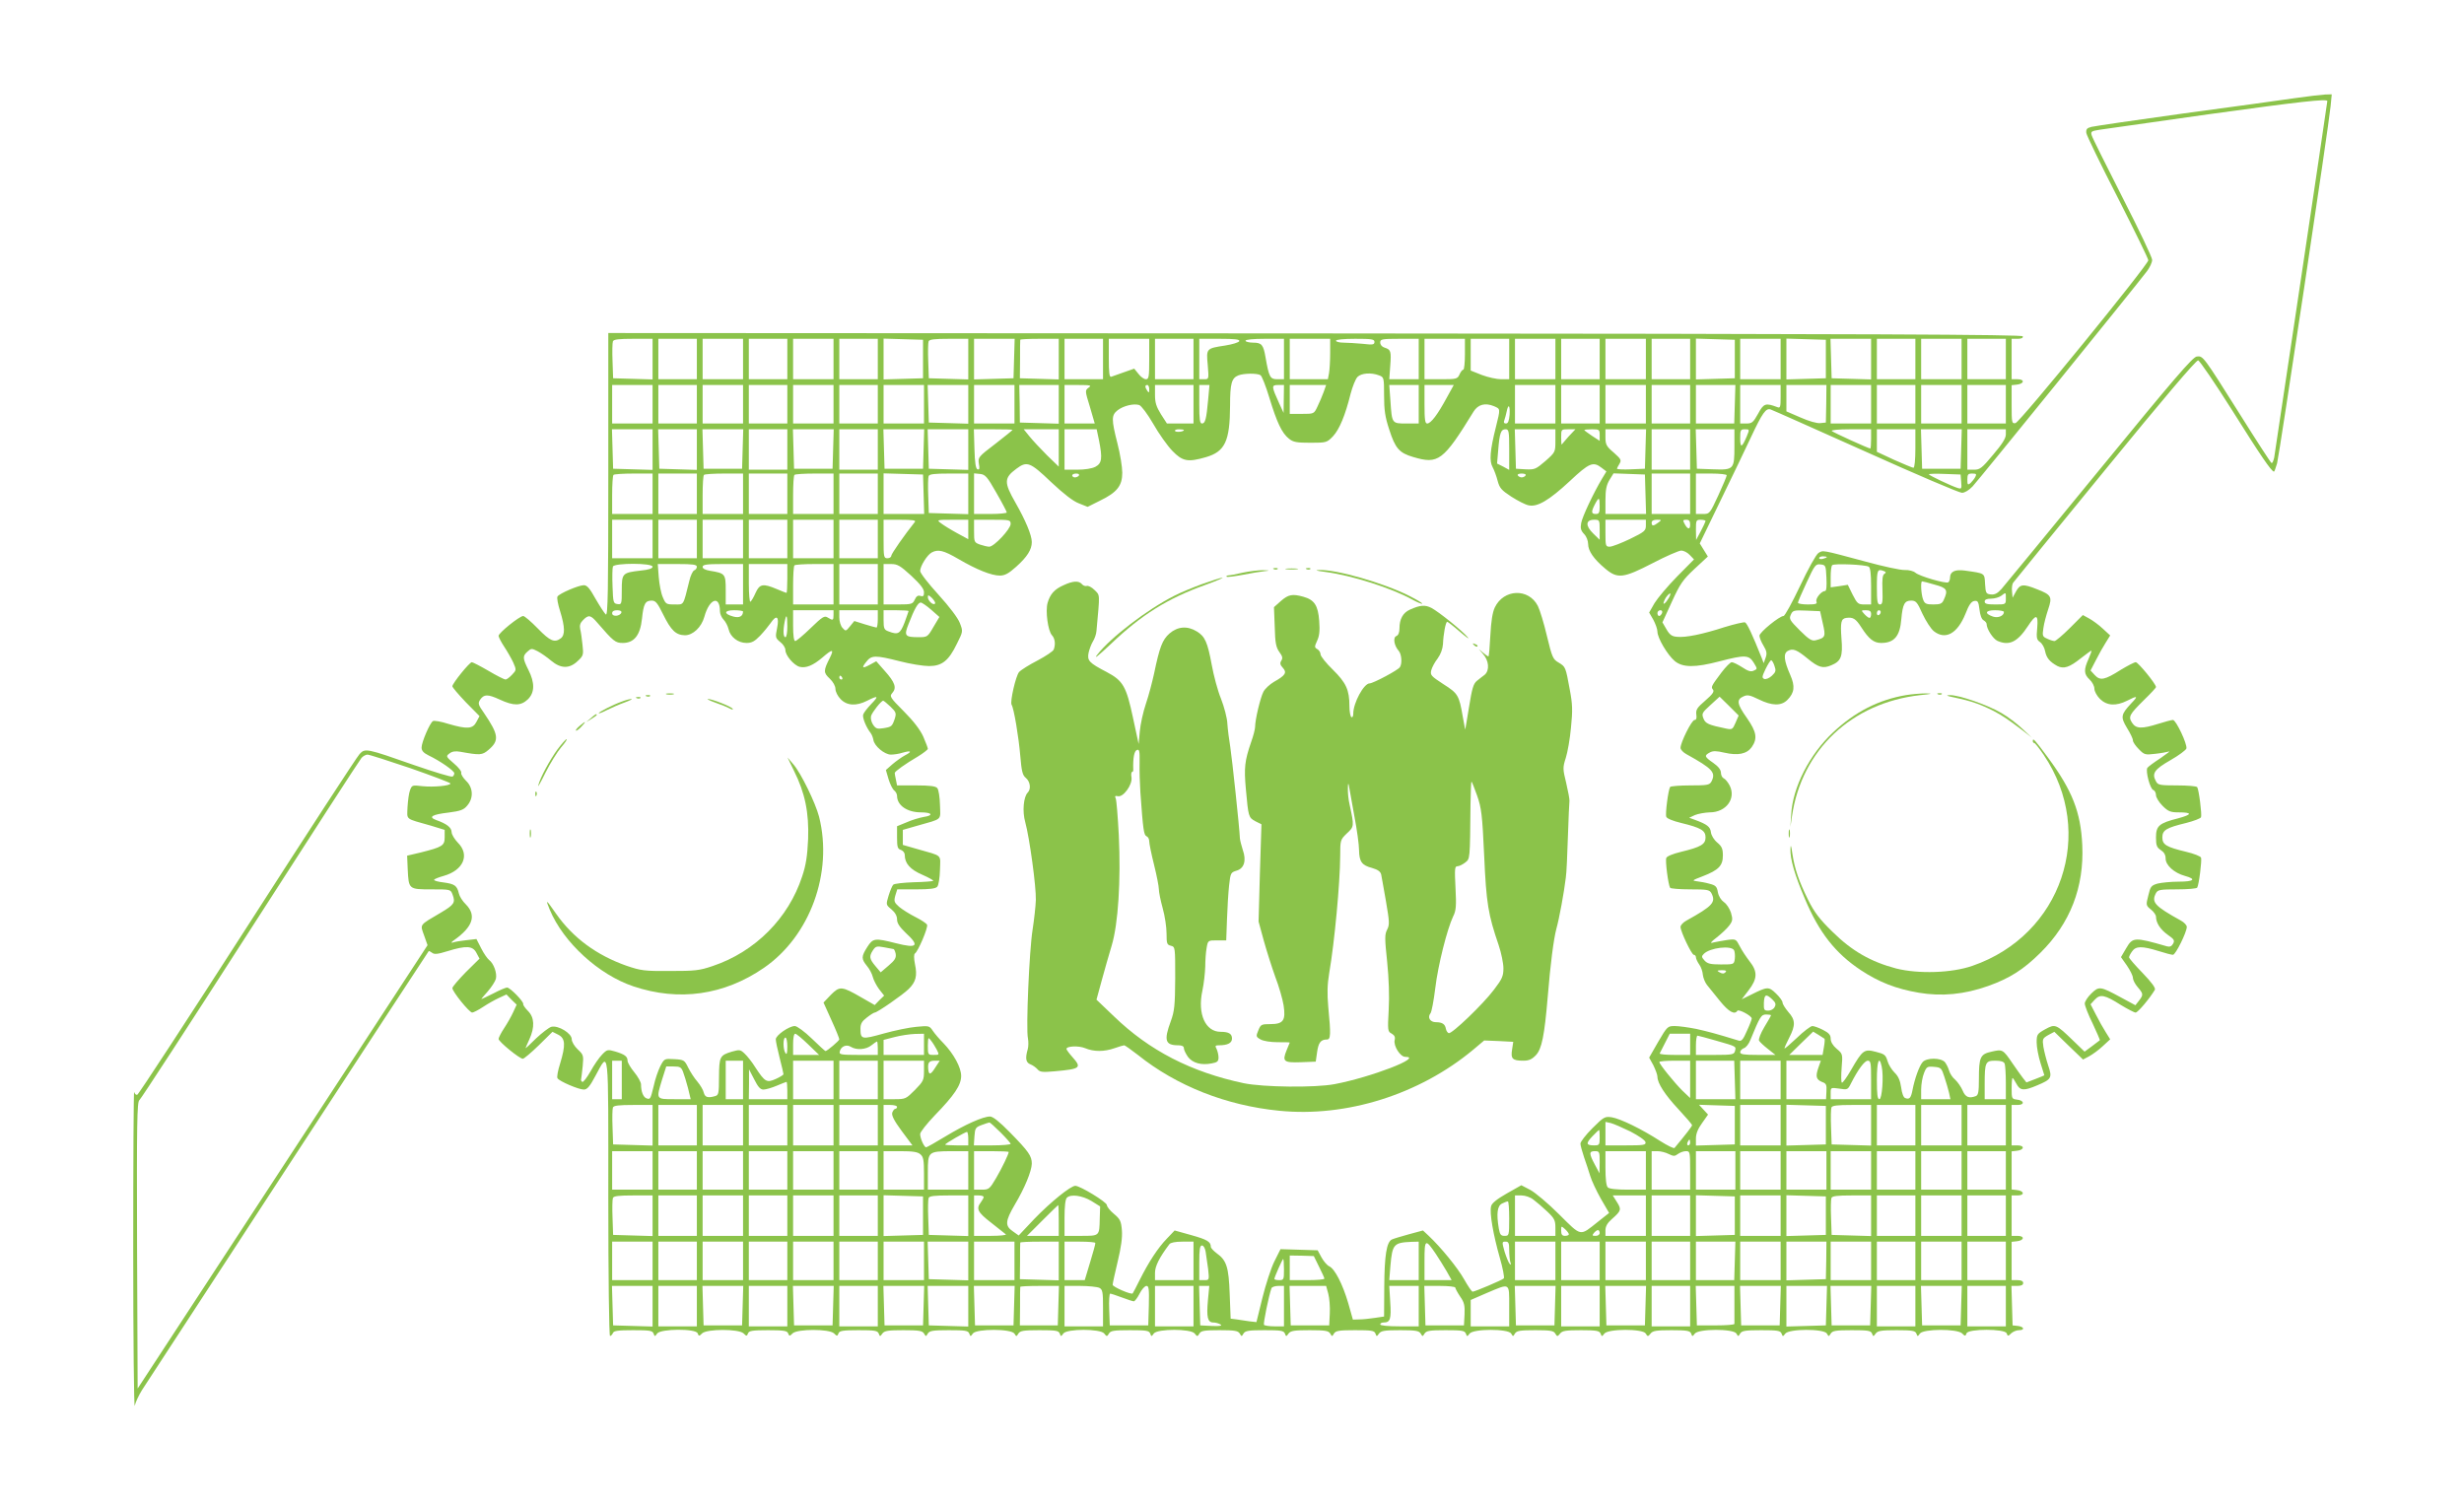 <?xml version="1.0" standalone="no"?>
<!DOCTYPE svg PUBLIC "-//W3C//DTD SVG 20010904//EN"
 "http://www.w3.org/TR/2001/REC-SVG-20010904/DTD/svg10.dtd">
<svg version="1.0" xmlns="http://www.w3.org/2000/svg"
 width="1280pt" height="783pt" viewBox="0 0 1280 783"
 preserveAspectRatio="xMidYMid meet">
<g transform="translate(0,783) scale(0.1,-0.1)"
fill="#8bc34a" stroke="none">
<path d="M11920 7320 c-69 -10 -327 -46 -575 -79 -247 -34 -463 -66 -480 -70
-24 -6 -29 -12 -27 -32 2 -13 75 -164 163 -335 87 -171 159 -318 159 -326 0
-23 -668 -843 -690 -846 -19 -3 -20 2 -20 97 l0 100 27 3 c39 4 42 28 4 28
l-31 0 0 105 0 105 31 0 c20 0 29 4 27 13 -4 9 -750 13 -3676 15 l-3672 2 0
-736 c0 -604 -2 -735 -13 -726 -7 6 -31 43 -53 81 -30 54 -44 71 -61 71 -27 0
-128 -43 -137 -59 -4 -6 2 -40 14 -77 25 -81 26 -123 3 -140 -32 -24 -55 -15
-119 51 -35 36 -69 65 -76 65 -19 0 -128 -88 -128 -103 0 -6 13 -32 29 -56 16
-24 37 -61 47 -82 17 -39 17 -40 -6 -64 -13 -14 -28 -25 -34 -25 -6 0 -46 20
-88 45 -43 25 -82 45 -87 45 -12 0 -101 -110 -101 -125 0 -6 32 -43 70 -83
l71 -72 -16 -30 c-19 -37 -48 -39 -147 -10 -37 12 -73 18 -79 14 -16 -9 -59
-110 -59 -137 0 -17 10 -28 36 -41 59 -28 134 -80 134 -93 0 -6 -4 -14 -9 -17
-5 -4 -94 23 -198 59 -251 88 -256 89 -285 58 -13 -13 -275 -416 -583 -895
-308 -479 -565 -873 -572 -875 -6 -2 -13 4 -16 14 -3 10 -5 -360 -5 -822 0
-462 4 -825 8 -807 4 18 21 54 37 80 25 40 1481 2270 1490 2281 1 2 9 -2 17
-8 12 -10 29 -8 81 8 97 30 131 28 150 -9 l16 -30 -71 -70 c-38 -39 -70 -76
-70 -83 0 -18 88 -127 103 -127 6 0 32 13 56 29 24 16 61 37 83 47 l39 18 26
-27 27 -26 -18 -39 c-10 -22 -31 -59 -47 -83 -16 -24 -29 -50 -29 -56 0 -14
109 -103 126 -103 6 0 44 32 83 70 l71 70 30 -15 c37 -19 39 -53 10 -149 -12
-37 -18 -71 -14 -77 9 -16 110 -59 137 -59 17 0 31 16 59 69 73 133 68 177 68
-628 0 -416 4 -721 9 -721 5 0 11 7 15 15 4 12 26 15 105 15 85 0 100 -2 106
-17 6 -17 7 -17 19 0 19 25 201 26 210 1 6 -16 8 -16 24 0 26 23 188 23 214 0
16 -16 18 -16 24 0 5 13 23 16 104 16 81 0 99 -3 104 -16 6 -16 8 -16 24 0 26
23 188 23 214 0 16 -16 18 -16 24 0 5 13 23 16 104 16 84 0 99 -2 105 -18 6
-16 7 -16 19 1 11 14 29 17 109 17 81 0 98 -3 107 -17 10 -17 10 -17 20 0 9
14 26 17 109 17 85 0 100 -2 106 -17 6 -17 7 -17 19 0 19 25 200 25 216 -1 10
-16 10 -16 20 0 9 15 26 18 109 18 85 0 100 -2 106 -17 6 -17 7 -17 19 0 19
25 192 25 212 0 13 -17 15 -17 25 0 8 14 25 17 108 17 85 0 100 -2 106 -17 6
-17 7 -17 19 0 19 25 192 25 212 0 13 -17 15 -17 25 0 8 14 25 17 104 17 79 0
96 -3 105 -17 10 -17 10 -17 20 0 9 14 26 17 109 17 85 0 100 -2 106 -18 6
-16 7 -16 19 1 11 14 29 17 109 17 81 0 98 -3 107 -17 10 -17 10 -17 20 0 9
14 26 17 109 17 85 0 100 -2 106 -17 6 -17 7 -17 19 0 11 14 29 17 109 17 81
0 98 -3 107 -17 10 -17 10 -17 20 -1 9 15 26 18 109 18 85 0 100 -2 106 -18 6
-16 7 -16 19 0 19 26 200 26 216 1 10 -17 10 -17 20 0 9 14 26 17 105 17 79 0
96 -3 104 -17 10 -17 12 -17 25 -1 11 15 30 18 109 18 81 0 96 -3 102 -18 6
-16 7 -16 19 0 19 26 200 26 215 1 10 -17 12 -17 25 -1 11 15 30 18 109 18 81
0 96 -3 102 -17 6 -17 7 -17 19 -1 19 26 200 26 216 1 10 -17 10 -17 20 0 9
14 26 17 109 17 85 0 100 -2 106 -18 6 -16 7 -16 19 0 19 26 200 26 216 1 10
-17 10 -17 20 -1 9 15 26 18 109 18 85 0 100 -2 106 -18 6 -16 7 -16 19 1 11
14 29 17 109 17 81 0 96 -3 102 -17 6 -17 7 -17 19 0 19 24 190 25 218 1 16
-16 18 -16 24 0 9 24 199 24 208 0 6 -16 8 -16 24 0 10 9 28 16 40 16 32 0 27
18 -5 22 l-28 3 -3 103 -3 102 31 0 c20 0 30 5 30 15 0 10 -10 15 -30 15 l-30
0 0 99 0 100 27 3 c39 4 42 28 4 28 l-31 0 0 105 0 105 31 0 c38 0 35 24 -4
28 l-27 3 0 99 0 99 27 3 c39 4 42 28 4 28 l-31 0 0 105 0 105 31 0 c38 0 35
24 -4 28 -26 3 -27 6 -27 58 0 30 2 54 5 54 2 0 11 -13 20 -30 19 -36 38 -38
108 -8 74 31 79 39 57 103 -10 30 -21 74 -25 97 -6 41 -4 44 25 61 l32 17 74
-72 75 -72 32 17 c18 10 50 33 71 53 l38 35 -23 37 c-13 20 -36 61 -51 91
l-28 54 22 24 c28 30 51 26 136 -28 35 -21 69 -39 76 -39 12 0 73 73 100 118
5 9 -15 37 -63 87 -39 40 -71 77 -71 82 0 5 7 19 16 31 19 28 52 28 136 2 34
-11 69 -20 76 -20 14 0 72 118 72 145 0 9 -14 24 -31 33 -137 76 -154 95 -129
143 10 17 22 19 110 19 54 0 101 4 104 9 9 14 25 142 20 156 -3 7 -38 21 -77
30 -104 25 -124 37 -124 75 0 38 21 50 124 75 39 10 74 23 77 30 5 14 -11 142
-20 156 -3 5 -50 9 -104 9 -90 0 -100 2 -110 21 -23 41 -9 62 75 110 44 25 81
53 83 61 5 23 -54 148 -70 148 -7 0 -42 -9 -76 -20 -86 -27 -116 -26 -136 5
-21 32 -15 43 63 120 34 33 61 62 61 66 0 16 -93 129 -105 129 -8 0 -42 -18
-77 -39 -85 -54 -108 -58 -136 -28 l-22 24 28 54 c15 30 38 71 51 91 l23 37
-38 35 c-21 20 -53 43 -71 53 l-33 18 -68 -68 c-37 -37 -73 -67 -79 -67 -7 0
-24 5 -38 12 -25 11 -26 15 -20 55 3 24 15 68 25 98 22 65 17 75 -58 104 -72
29 -88 27 -109 -11 l-18 -33 -3 33 c-2 18 1 39 6 45 5 7 219 270 477 585 303
371 474 572 484 570 8 -2 88 -119 177 -260 145 -231 204 -318 217 -318 2 0 9
19 16 43 12 47 269 1756 278 1855 l6 62 -34 -1 c-19 -1 -90 -9 -159 -19z m170
-15 c0 -9 -270 -1816 -276 -1852 -4 -18 -10 -31 -14 -28 -5 3 -77 114 -161
248 -194 308 -194 309 -227 305 -21 -2 -119 -116 -507 -590 -264 -322 -493
-601 -508 -618 -21 -23 -35 -30 -55 -28 -25 3 -27 7 -30 55 -3 57 1 54 -105
69 -51 7 -77 -5 -77 -37 0 -10 -4 -20 -9 -24 -14 -8 -151 32 -171 50 -9 8 -33
15 -56 14 -21 -1 -113 19 -204 44 -228 61 -219 60 -244 44 -12 -8 -53 -82 -95
-171 -41 -86 -79 -156 -86 -156 -21 0 -124 -84 -125 -102 0 -9 9 -33 21 -52
17 -28 19 -41 11 -63 l-10 -28 -11 29 c-48 120 -75 178 -86 183 -7 2 -55 -9
-107 -25 -114 -37 -202 -55 -247 -50 -26 2 -38 11 -54 39 l-21 36 49 107 c43
94 57 114 118 171 l69 64 -21 34 -21 34 106 219 c59 121 131 271 160 333 60
128 78 152 102 144 10 -3 231 -102 493 -219 262 -118 487 -214 501 -214 14 0
36 13 55 33 28 29 843 1035 906 1118 15 20 27 46 27 59 0 13 -69 158 -154 324
-84 166 -157 311 -160 323 -6 20 -2 22 41 29 26 4 280 40 563 80 477 66 620
82 620 69z m-8700 -1340 l0 -106 -102 3 -103 3 -3 89 c-2 49 -1 95 2 103 4 10
31 13 106 13 l100 0 0 -105z m230 0 l0 -105 -100 0 -100 0 0 105 0 105 100 0
100 0 0 -105z m240 0 l0 -105 -105 0 -105 0 0 105 0 105 105 0 105 0 0 -105z
m230 0 l0 -105 -100 0 -100 0 0 105 0 105 100 0 100 0 0 -105z m240 0 l0 -105
-105 0 -105 0 0 105 0 105 105 0 105 0 0 -105z m230 0 l0 -105 -100 0 -100 0
0 105 0 105 100 0 100 0 0 -105z m235 0 l0 -100 -102 -3 -103 -3 0 106 0 106
103 -3 102 -3 0 -100z m235 0 l0 -106 -102 3 -103 3 -3 89 c-2 49 -1 95 2 103
4 10 31 13 106 13 l100 0 0 -105z m238 3 l-3 -103 -102 -3 -103 -3 0 106 0
105 105 0 106 0 -3 -102z m232 -3 l0 -106 -101 3 -101 3 1 98 c0 53 0 99 1
102 0 3 45 5 100 5 l100 0 0 -105z m230 0 l0 -105 -100 0 -100 0 0 105 0 105
100 0 100 0 0 -105z m240 0 c0 -92 -2 -105 -17 -105 -10 0 -27 12 -39 28 l-22
27 -54 -19 c-29 -10 -59 -21 -65 -23 -10 -4 -13 19 -13 96 l0 101 105 0 105 0
0 -105z m230 0 l0 -105 -100 0 -100 0 0 105 0 105 100 0 100 0 0 -105z m238
93 c-3 -7 -36 -17 -74 -23 -98 -15 -98 -15 -90 -101 6 -74 6 -74 -19 -74 l-25
0 0 105 0 105 106 0 c79 0 105 -3 102 -12z m232 -93 l0 -105 -35 0 c-37 0 -43
11 -61 115 -11 64 -20 75 -64 75 -22 0 -40 5 -40 10 0 6 40 10 100 10 l100 0
0 -105z m240 31 c0 -40 -3 -88 -6 -105 l-6 -31 -99 0 -99 0 0 105 0 105 105 0
105 0 0 -74z m230 58 c0 -15 -9 -16 -61 -10 -34 3 -79 6 -100 6 -22 0 -39 5
-39 10 0 6 40 10 100 10 86 0 100 -2 100 -16z m230 -89 l0 -105 -76 0 -77 0 5
69 c6 77 3 85 -29 95 -14 4 -23 15 -23 27 0 17 8 19 100 19 l100 0 0 -105z
m240 25 c0 -44 -4 -80 -8 -80 -5 0 -14 -11 -20 -25 -11 -24 -16 -25 -97 -25
l-85 0 0 105 0 105 105 0 105 0 0 -80z m230 -25 l0 -105 -42 0 c-23 0 -68 10
-100 22 l-58 23 0 82 0 83 100 0 100 0 0 -105z m240 0 l0 -105 -105 0 -105 0
0 105 0 105 105 0 105 0 0 -105z m230 0 l0 -105 -100 0 -100 0 0 105 0 105
100 0 100 0 0 -105z m240 0 l0 -105 -105 0 -105 0 0 105 0 105 105 0 105 0 0
-105z m230 0 l0 -105 -100 0 -100 0 0 105 0 105 100 0 100 0 0 -105z m232 0
l0 -100 -101 -3 -101 -3 0 106 0 106 101 -3 101 -3 0 -100z m238 0 l0 -105
-105 0 -105 0 0 105 0 105 105 0 105 0 0 -105z m235 0 l0 -100 -102 -3 -103
-3 0 106 0 106 103 -3 102 -3 0 -100z m235 0 l0 -106 -102 3 -103 3 -3 103 -3
102 106 0 105 0 0 -105z m230 0 l0 -105 -100 0 -100 0 0 105 0 105 100 0 100
0 0 -105z m240 0 l0 -105 -105 0 -105 0 0 105 0 105 105 0 105 0 0 -105z m230
0 l0 -105 -100 0 -100 0 0 105 0 105 100 0 100 0 0 -105z m-3872 -84 c7 -4 28
-57 46 -117 39 -128 65 -184 102 -213 22 -18 41 -21 112 -21 83 0 85 1 117 34
33 36 63 107 91 220 10 38 26 78 36 88 20 20 71 24 112 8 25 -9 26 -12 26
-104 0 -75 5 -112 27 -178 31 -97 52 -121 124 -142 131 -39 156 -21 314 236
23 37 60 47 106 28 34 -15 34 -11 10 -108 -31 -123 -35 -177 -17 -209 8 -15
20 -47 26 -71 10 -37 19 -48 71 -82 33 -21 73 -42 90 -45 45 -10 105 25 213
125 102 96 122 104 166 70 l25 -19 -23 -38 c-43 -72 -102 -196 -108 -230 -5
-27 -2 -39 15 -57 12 -12 21 -35 21 -52 0 -36 30 -79 89 -128 64 -54 94 -50
247 29 69 36 136 65 148 65 12 0 32 -10 44 -23 l22 -23 -88 -89 c-49 -50 -101
-112 -117 -138 l-28 -49 22 -38 c11 -21 21 -48 21 -61 0 -33 52 -121 90 -153
41 -34 105 -35 234 -1 131 34 151 33 176 -7 20 -33 20 -33 0 -42 -15 -7 -30
-2 -60 18 -22 14 -46 26 -54 26 -7 0 -31 -24 -53 -53 -54 -72 -56 -76 -44 -90
7 -10 -3 -24 -40 -56 -43 -37 -50 -48 -47 -72 3 -20 0 -29 -9 -29 -15 0 -73
-117 -73 -145 0 -9 14 -24 31 -33 137 -76 154 -95 129 -143 -10 -17 -22 -19
-110 -19 -54 0 -101 -4 -104 -8 -10 -16 -26 -140 -20 -155 3 -9 35 -22 77 -32
103 -25 127 -39 127 -75 0 -36 -24 -50 -127 -75 -42 -10 -74 -23 -77 -32 -6
-15 10 -139 20 -155 3 -4 50 -8 104 -8 88 0 100 -2 110 -19 25 -48 8 -67 -129
-143 -17 -9 -31 -24 -31 -33 0 -24 58 -145 69 -145 6 0 11 -6 11 -13 0 -7 8
-24 17 -37 10 -13 18 -38 19 -54 2 -16 11 -39 21 -52 10 -12 40 -49 67 -83 46
-57 77 -74 91 -52 6 11 75 -26 75 -40 0 -5 -11 -34 -25 -64 -19 -44 -28 -55
-42 -51 -120 37 -159 47 -221 61 -40 8 -91 15 -112 15 -37 0 -39 -2 -86 -82
l-47 -82 22 -40 c11 -23 21 -49 21 -59 0 -34 39 -94 109 -169 39 -42 71 -79
71 -83 0 -6 -35 -51 -91 -118 -3 -5 -37 12 -75 36 -96 62 -205 115 -251 123
-36 5 -41 3 -101 -57 -34 -34 -62 -70 -62 -80 0 -9 9 -41 19 -71 10 -29 25
-73 32 -97 7 -24 32 -77 55 -118 l43 -74 -57 -45 c-97 -77 -84 -80 -203 38
-57 57 -125 114 -150 127 l-46 24 -76 -43 c-51 -29 -78 -51 -81 -66 -9 -33 11
-148 45 -267 16 -55 25 -104 21 -108 -9 -9 -151 -69 -162 -69 -5 0 -24 29 -44
64 -33 59 -120 166 -186 228 l-28 26 -74 -20 c-40 -11 -80 -23 -88 -27 -27
-14 -38 -83 -39 -243 l-1 -157 -47 -7 c-27 -4 -63 -8 -81 -8 l-34 -1 -24 85
c-29 99 -70 179 -99 192 -11 5 -29 26 -40 46 l-20 37 -97 3 -96 3 -32 -64
c-17 -34 -45 -120 -62 -189 l-31 -126 -36 4 c-20 3 -50 7 -67 10 l-31 4 -5
128 c-5 140 -16 175 -68 212 -16 12 -30 27 -30 33 0 27 -20 38 -102 61 l-86
24 -40 -42 c-46 -47 -95 -122 -142 -216 -18 -36 -34 -67 -36 -69 -7 -8 -104
34 -104 45 0 7 12 61 26 120 18 75 25 125 22 163 -4 48 -9 58 -41 85 -21 17
-37 38 -37 46 -1 16 -139 100 -164 100 -24 0 -128 -84 -213 -172 l-81 -86 -31
22 c-41 28 -39 53 10 137 52 87 88 175 89 214 0 40 -16 63 -114 163 -54 55
-88 82 -103 82 -37 0 -130 -42 -231 -103 -51 -31 -97 -57 -101 -57 -10 0 -31
46 -31 69 0 10 34 53 76 97 102 105 137 157 137 205 0 44 -39 115 -92 170 -20
20 -45 49 -55 64 -18 27 -21 27 -85 21 -37 -3 -114 -19 -171 -35 -114 -32
-120 -31 -120 26 0 25 8 38 33 57 19 15 37 26 41 26 13 0 147 93 176 122 38
37 46 69 33 130 -6 31 -6 51 0 55 16 10 69 134 63 149 -3 7 -30 25 -60 40 -30
15 -68 39 -85 53 -26 23 -28 29 -20 59 l10 32 98 0 c72 0 102 4 110 14 7 8 13
47 14 87 2 83 17 70 -120 109 l-73 21 0 39 0 39 73 21 c137 39 122 26 120 109
-1 40 -7 79 -14 87 -8 10 -38 14 -110 14 l-99 0 -6 30 c-4 16 -6 32 -6 35 1 8
55 47 120 85 28 17 52 36 52 40 0 5 -11 34 -24 64 -16 35 -50 80 -101 131 -73
73 -75 78 -59 96 23 26 13 55 -40 114 l-44 50 -33 -18 c-40 -22 -45 -17 -18
16 26 34 47 34 173 2 54 -14 122 -25 152 -25 67 0 102 27 145 116 32 64 32 64
15 108 -10 26 -53 83 -111 147 -52 57 -95 112 -95 123 0 25 37 84 60 96 33 18
62 11 139 -34 94 -55 171 -86 215 -86 26 0 46 11 85 46 57 51 81 89 81 128 0
36 -33 114 -85 205 -60 105 -60 128 5 176 55 41 71 35 180 -69 66 -62 115
-100 145 -111 l45 -18 64 32 c89 43 116 78 116 145 0 30 -11 98 -25 152 -32
126 -32 147 1 173 30 23 83 36 112 27 11 -4 43 -46 73 -98 29 -51 73 -113 99
-140 53 -55 81 -60 174 -33 100 29 125 83 126 268 0 115 8 143 43 157 28 11
98 12 115 1z m-3158 -151 l0 -100 -105 0 -105 0 0 100 0 100 105 0 105 0 0
-100z m230 0 l0 -100 -100 0 -100 0 0 100 0 100 100 0 100 0 0 -100z m240 0
l0 -100 -105 0 -105 0 0 100 0 100 105 0 105 0 0 -100z m230 0 l0 -100 -100 0
-100 0 0 100 0 100 100 0 100 0 0 -100z m240 0 l0 -100 -105 0 -105 0 0 100 0
100 105 0 105 0 0 -100z m230 0 l0 -100 -100 0 -100 0 0 100 0 100 100 0 100
0 0 -100z m240 0 l0 -100 -105 0 -105 0 0 100 0 100 105 0 105 0 0 -100z m230
0 l0 -101 -102 3 -103 3 -3 98 -3 97 106 0 105 0 0 -100z m240 0 l0 -100 -105
0 -105 0 0 100 0 100 105 0 105 0 0 -100z m230 0 l0 -101 -101 3 -101 3 -1 98
-2 97 103 0 102 0 0 -100z m155 86 c-19 -14 -19 -16 7 -100 l25 -86 -78 0 -79
0 0 100 0 100 72 0 c64 0 70 -2 53 -14z m315 -8 c0 -19 -2 -20 -10 -8 -13 19
-13 30 0 30 6 0 10 -10 10 -22z m230 -78 l0 -100 -69 0 -69 0 -31 48 c-24 39
-31 60 -31 100 l0 52 100 0 100 0 0 -100z m76 23 c-9 -100 -15 -123 -32 -123
-11 0 -14 21 -14 100 l0 100 26 0 27 0 -7 -77z m393 5 l-1 -73 -23 50 c-40 88
-41 95 -6 95 l31 0 -1 -72z m207 35 c-8 -21 -22 -55 -32 -75 -18 -38 -18 -38
-81 -38 l-63 0 0 75 0 75 95 0 94 0 -13 -37z m494 -63 l0 -100 -64 0 c-76 0
-75 -1 -83 118 l-6 82 77 0 76 0 0 -100z m145 33 c-47 -87 -82 -133 -101 -133
-11 0 -14 19 -14 100 l0 100 76 0 76 0 -37 -67z m565 -33 l0 -100 -105 0 -105
0 0 100 0 100 105 0 105 0 0 -100z m230 0 l0 -100 -100 0 -100 0 0 100 0 100
100 0 100 0 0 -100z m240 0 l0 -100 -105 0 -105 0 0 100 0 100 105 0 105 0 0
-100z m230 0 l0 -100 -100 0 -100 0 0 100 0 100 100 0 100 0 0 -100z m232 0
l-3 -100 -100 0 -99 0 0 100 0 100 103 0 102 0 -3 -100z m238 39 c0 -54 -2
-60 -17 -54 -61 23 -71 20 -100 -34 -25 -45 -32 -51 -60 -51 l-33 0 0 100 0
100 105 0 105 0 0 -61z m237 -36 l-2 -98 -29 -3 c-17 -2 -59 10 -102 29 l-74
32 0 68 0 69 104 0 104 0 -1 -97z m233 -3 l0 -100 -105 0 -105 0 0 100 0 100
105 0 105 0 0 -100z m230 0 l0 -100 -100 0 -100 0 0 100 0 100 100 0 100 0 0
-100z m240 0 l0 -100 -105 0 -105 0 0 100 0 100 105 0 105 0 0 -100z m230 0
l0 -100 -100 0 -100 0 0 100 0 100 100 0 100 0 0 -100z m-2578 -55 c-3 -32 -8
-45 -19 -45 -10 0 -13 6 -8 18 3 9 9 29 12 45 9 43 18 31 15 -18z m-4452 -180
l0 -106 -102 3 -103 3 -3 103 -3 102 106 0 105 0 0 -105z m230 0 l0 -106 -97
3 -98 3 -3 103 -3 102 101 0 100 0 0 -105z m238 3 l-3 -103 -100 0 -100 0 -3
103 -3 102 106 0 106 0 -3 -102z m232 -3 l0 -105 -100 0 -100 0 0 105 0 105
100 0 100 0 0 -105z m238 3 l-3 -103 -100 0 -100 0 -3 103 -3 102 106 0 106 0
-3 -102z m232 -3 l0 -105 -100 0 -100 0 0 105 0 105 100 0 100 0 0 -105z m238
3 l-3 -103 -100 0 -100 0 -3 103 -3 102 106 0 106 0 -3 -102z m232 -3 l0 -106
-102 3 -103 3 -3 103 -3 102 106 0 105 0 0 -105z m230 102 c0 -2 -41 -35 -90
-73 -88 -67 -90 -70 -85 -103 5 -25 3 -32 -7 -29 -9 3 -14 33 -16 106 l-3 102
101 0 c55 0 100 -1 100 -3z m240 -94 l0 -97 -61 59 c-33 33 -74 77 -91 98
l-30 37 91 0 91 0 0 -97z m209 40 c19 -95 15 -120 -19 -138 -17 -9 -55 -15
-95 -15 l-65 0 0 105 0 105 84 0 83 0 12 -57z m441 53 c0 -9 -40 -13 -46 -5
-3 5 6 9 20 9 14 0 26 -2 26 -4z m1690 -101 l0 -106 -31 17 -32 16 6 71 c7 88
14 107 38 107 17 0 19 -9 19 -105z m240 46 c0 -59 0 -60 -52 -106 -50 -43 -56
-45 -103 -43 l-50 3 -3 103 -3 102 106 0 105 0 0 -59z m69 22 c-18 -21 -35
-40 -36 -42 -2 -2 -3 14 -3 37 0 42 0 42 37 42 l37 0 -35 -37z m161 7 l0 -30
-40 26 c-22 15 -40 28 -40 30 0 2 18 4 40 4 38 0 40 -2 40 -30z m238 -72 l-3
-103 -72 -3 c-40 -2 -73 0 -73 3 0 3 6 15 13 26 11 19 8 24 -30 58 -38 32 -43
42 -43 79 l0 42 105 0 106 0 -3 -102z m232 -3 l0 -105 -100 0 -100 0 0 105 0
105 100 0 100 0 0 -105z m230 17 c0 -120 -3 -124 -110 -120 l-85 3 -3 103 -3
102 101 0 100 0 0 -88z m64 51 c-25 -59 -34 -62 -34 -10 0 43 2 47 24 47 25 0
25 0 10 -37z m646 -13 c0 -27 -2 -50 -4 -50 -9 0 -192 83 -200 91 -6 5 35 9
97 9 l107 0 0 -50z m230 -50 c0 -57 -4 -100 -10 -100 -5 0 -50 19 -100 41
l-90 42 0 58 0 59 100 0 100 0 0 -100z m238 -2 l-3 -103 -100 0 -100 0 -3 103
-3 102 106 0 106 0 -3 -102z m232 75 c0 -20 -20 -51 -66 -105 -58 -70 -69 -78
-99 -78 l-35 0 0 105 0 105 100 0 100 0 0 -27z m-7030 -308 l0 -105 -105 0
-105 0 0 98 c0 54 3 102 7 105 3 4 51 7 105 7 l98 0 0 -105z m230 0 l0 -105
-100 0 -100 0 0 105 0 105 100 0 100 0 0 -105z m240 0 l0 -105 -105 0 -105 0
0 98 c0 54 3 102 7 105 3 4 51 7 105 7 l98 0 0 -105z m230 0 l0 -105 -100 0
-100 0 0 105 0 105 100 0 100 0 0 -105z m240 0 l0 -105 -105 0 -105 0 0 98 c0
54 3 102 7 105 3 4 51 7 105 7 l98 0 0 -105z m230 0 l0 -105 -100 0 -100 0 0
105 0 105 100 0 100 0 0 -105z m238 -2 l3 -103 -106 0 -105 0 0 105 0 106 103
-3 102 -3 3 -102z m232 2 l0 -106 -102 3 -103 3 -3 89 c-2 49 -1 95 2 103 4
10 31 13 106 13 l100 0 0 -105z m146 5 c30 -52 54 -98 54 -102 0 -4 -38 -8
-85 -8 l-85 0 0 106 0 105 31 -3 c27 -3 37 -13 85 -98z m429 90 c-3 -5 -13
-10 -21 -10 -8 0 -14 5 -14 10 0 6 9 10 21 10 11 0 17 -4 14 -10z m2320 0 c-3
-5 -12 -10 -20 -10 -8 0 -17 5 -20 10 -4 6 5 10 20 10 15 0 24 -4 20 -10z
m623 -97 l3 -103 -106 0 -105 0 0 71 c0 55 5 79 21 106 l21 34 82 -3 81 -3 3
-102z m232 2 l0 -105 -100 0 -100 0 0 105 0 105 100 0 100 0 0 -105z m190 96
c0 -5 -20 -53 -44 -105 -44 -95 -45 -96 -80 -96 l-36 0 0 105 0 105 80 0 c44
0 80 -4 80 -9z m1218 -34 c3 -36 2 -38 -18 -32 -33 10 -150 66 -150 71 0 3 37
4 83 2 l82 -3 3 -38z m73 25 c-5 -10 -17 -24 -25 -32 -14 -11 -16 -8 -16 19 0
27 4 31 25 31 22 0 24 -3 16 -18z m-1951 -152 c0 -33 -3 -40 -20 -40 -24 0
-25 11 -5 50 21 40 25 38 25 -10z m-4920 -170 l0 -100 -105 0 -105 0 0 100 0
100 105 0 105 0 0 -100z m230 0 l0 -100 -100 0 -100 0 0 100 0 100 100 0 100
0 0 -100z m240 0 l0 -100 -105 0 -105 0 0 100 0 100 105 0 105 0 0 -100z m230
0 l0 -100 -100 0 -100 0 0 100 0 100 100 0 100 0 0 -100z m240 0 l0 -100 -105
0 -105 0 0 100 0 100 105 0 105 0 0 -100z m230 0 l0 -100 -100 0 -100 0 0 100
0 100 100 0 100 0 0 -100z m192 88 c-52 -65 -122 -165 -122 -175 0 -7 -9 -13
-20 -13 -19 0 -20 7 -20 100 l0 100 86 0 c68 0 84 -3 76 -12z m278 -39 l0 -50
-59 32 c-33 18 -70 41 -83 51 -23 17 -22 18 60 18 l82 0 0 -51z m220 29 c0
-26 -86 -118 -111 -118 -9 0 -30 5 -48 11 -30 11 -31 13 -31 70 l0 59 95 0
c91 0 95 -1 95 -22z m3060 -30 l0 -52 -34 33 c-41 40 -39 71 5 71 28 0 29 -1
29 -52z m240 22 c0 -27 -7 -33 -83 -70 -46 -22 -93 -40 -105 -40 -21 0 -22 5
-22 70 l0 70 105 0 105 0 0 -30z m64 15 c-25 -19 -34 -19 -34 0 0 10 10 15 27
15 26 0 26 -1 7 -15z m166 -11 c0 -27 -14 -25 -30 7 -9 16 -7 19 10 19 15 0
20 -7 20 -26z m80 19 c-1 -5 -12 -28 -25 -53 l-24 -45 -1 53 c0 49 1 52 25 52
14 0 25 -3 25 -7z m630 -187 c0 -2 -9 -6 -20 -9 -11 -3 -20 -1 -20 4 0 5 9 9
20 9 11 0 20 -2 20 -4z m-6100 -50 c0 -9 -20 -16 -62 -20 -95 -11 -98 -14 -98
-102 0 -72 -1 -75 -22 -72 -22 3 -23 8 -26 92 -2 49 -1 95 2 103 8 19 206 19
206 -1z m230 0 c0 -8 -6 -16 -14 -19 -7 -3 -19 -27 -25 -54 -33 -133 -27 -123
-77 -123 -43 0 -46 2 -61 38 -9 20 -18 67 -21 105 l-5 67 102 0 c80 0 101 -3
101 -14z m240 -91 l0 -105 -45 0 -45 0 0 75 c0 84 -3 87 -82 100 -24 4 -38 11
-38 20 0 12 20 15 105 15 l105 0 0 -105z m230 30 c0 -41 -2 -75 -4 -75 -2 0
-25 9 -51 20 -71 30 -89 27 -110 -20 -10 -23 -22 -43 -27 -46 -4 -3 -8 40 -8
95 l0 101 100 0 100 0 0 -75z m240 -30 l0 -105 -105 0 -105 0 0 98 c0 54 3
102 7 105 3 4 51 7 105 7 l98 0 0 -105z m230 0 l0 -105 -100 0 -100 0 0 105 0
105 100 0 100 0 0 -105z m174 44 c47 -44 66 -68 66 -86 0 -19 -4 -23 -18 -19
-13 5 -22 -1 -30 -19 -11 -23 -16 -25 -87 -25 l-75 0 0 105 0 105 39 0 c33 0
47 -8 105 -61z m4754 -11 c2 -44 0 -68 -7 -68 -19 0 -51 -39 -45 -55 5 -12 -3
-15 -45 -15 -28 0 -51 4 -51 9 0 5 20 52 45 105 42 91 47 97 72 94 27 -3 28
-5 31 -70z m220 58 c8 -5 12 -38 12 -102 l0 -94 -35 0 c-32 0 -37 4 -61 51
l-25 51 -45 -7 -44 -6 0 54 c0 29 3 57 8 61 9 10 173 3 190 -8z m77 -22 c13
-5 14 -9 4 -15 -10 -6 -12 -30 -10 -83 2 -64 0 -76 -13 -76 -13 0 -16 15 -16
90 0 89 3 96 35 84z m265 -71 c64 -17 71 -28 48 -78 -9 -21 -18 -25 -55 -25
-37 0 -45 4 -53 26 -10 26 -14 94 -5 94 3 0 32 -7 65 -17z m-1386 -77 c-9 -15
-19 -24 -22 -22 -2 3 3 17 12 32 10 14 20 23 23 21 2 -3 -3 -17 -13 -31z
m1756 4 c0 -30 -1 -30 -55 -30 -42 0 -55 3 -55 15 0 10 10 15 33 15 18 0 42 7
53 15 25 19 24 20 24 -15z m-5563 -26 c-10 -10 -37 16 -37 34 0 13 4 12 22 -5
12 -13 19 -25 15 -29z m-1412 -56 c41 -83 66 -107 113 -108 42 0 86 42 101 96
26 95 81 114 81 28 0 -13 9 -33 19 -43 10 -10 22 -33 26 -50 9 -40 49 -71 93
-71 27 0 42 8 71 38 20 21 44 51 54 65 31 46 46 35 34 -25 -10 -49 -9 -52 16
-73 15 -11 27 -30 27 -42 0 -28 44 -79 74 -87 33 -8 70 7 119 49 52 45 61 44
38 -2 -34 -67 -34 -77 -1 -108 18 -17 30 -39 30 -54 0 -14 12 -38 27 -53 33
-34 81 -37 138 -8 57 29 62 25 21 -17 -20 -21 -39 -45 -42 -55 -5 -16 16 -67
39 -96 6 -8 12 -24 14 -35 4 -32 58 -77 91 -77 15 0 43 4 61 10 45 13 51 6 12
-14 -17 -9 -46 -30 -65 -46 l-34 -30 14 -48 c8 -26 21 -52 29 -58 8 -6 15 -19
15 -28 0 -50 53 -86 124 -86 58 0 68 -16 14 -24 -22 -4 -63 -16 -89 -28 l-49
-20 0 -59 c0 -49 3 -59 20 -64 11 -4 20 -15 20 -26 0 -44 28 -76 91 -103 34
-15 59 -29 57 -32 -3 -2 -49 -6 -101 -7 -53 -2 -101 -7 -107 -13 -5 -5 -16
-31 -24 -57 -14 -47 -14 -47 15 -71 19 -16 29 -34 29 -52 0 -20 13 -39 45 -70
74 -68 60 -82 -50 -54 -111 28 -120 27 -150 -20 -31 -49 -31 -61 -2 -97 13
-15 27 -41 31 -58 4 -16 19 -45 33 -64 l26 -33 -25 -24 -24 -25 -70 40 c-102
59 -112 59 -158 13 l-38 -40 41 -91 c23 -50 41 -95 41 -100 0 -7 -63 -61 -72
-61 -2 0 -34 29 -71 65 -37 36 -77 65 -88 65 -30 0 -99 -48 -99 -69 0 -10 9
-53 20 -96 11 -43 20 -81 20 -85 0 -4 -18 -15 -40 -25 -47 -21 -56 -16 -106
60 -17 28 -43 60 -56 72 -22 21 -27 21 -66 10 -63 -19 -66 -26 -67 -132 0 -85
-2 -94 -20 -99 -38 -11 -53 -6 -59 18 -3 14 -18 39 -33 57 -16 18 -37 51 -48
73 -19 39 -22 41 -72 44 -52 3 -52 3 -73 -37 -11 -22 -27 -68 -34 -102 -17
-70 -18 -72 -39 -64 -16 7 -27 35 -27 72 0 11 -16 40 -35 63 -19 23 -35 50
-35 60 0 22 -15 33 -65 48 -38 11 -42 10 -67 -16 -15 -15 -42 -54 -60 -87 -19
-33 -38 -58 -43 -55 -6 3 -8 10 -6 15 1 6 5 36 8 67 5 55 4 59 -26 87 -17 16
-31 39 -31 53 0 30 -70 73 -106 64 -13 -4 -48 -31 -79 -60 -30 -30 -55 -53
-55 -51 0 1 9 22 20 46 29 64 26 114 -7 147 -15 15 -26 31 -25 36 4 12 -68 86
-84 86 -6 0 -38 -13 -70 -30 -32 -16 -61 -30 -63 -30 -2 0 13 18 33 40 19 22
38 51 42 65 7 29 -11 80 -35 98 -9 7 -28 34 -41 60 l-25 49 -52 -6 c-28 -3
-60 -8 -70 -12 -12 -3 -10 1 7 13 97 69 116 128 60 185 -17 16 -33 42 -36 56
-10 42 -22 50 -80 58 -29 3 -52 10 -49 14 2 4 25 13 50 20 103 29 137 110 73
173 -17 18 -32 42 -32 55 -1 24 -26 43 -80 62 -43 16 -22 29 65 39 61 8 78 14
96 36 34 39 31 94 -6 129 -16 16 -27 34 -25 41 3 7 -14 29 -38 49 -42 36 -42
38 -23 52 14 11 31 13 55 9 104 -19 115 -18 147 9 58 49 54 79 -22 191 -31 44
-33 51 -21 70 20 29 39 30 102 1 73 -34 110 -33 146 1 36 35 37 86 3 153 -30
60 -31 72 -5 95 19 17 22 18 53 2 17 -9 49 -31 70 -49 50 -42 95 -43 138 -2
29 27 31 32 25 84 -3 30 -8 67 -12 82 -4 19 0 32 15 47 29 29 39 27 75 -15 83
-96 93 -104 131 -104 59 0 91 40 100 126 8 78 17 94 51 94 20 0 30 -13 59 -72z
m6542 3 c18 -38 44 -78 59 -90 60 -47 122 -13 164 90 18 47 31 65 46 67 18 3
22 -3 27 -44 3 -28 11 -51 21 -56 9 -5 16 -14 16 -19 0 -26 33 -77 56 -88 61
-27 104 -7 159 77 42 64 54 62 48 -9 -5 -53 -3 -62 14 -74 12 -8 24 -30 27
-48 7 -35 24 -55 64 -77 33 -16 62 -7 121 40 28 22 53 40 55 40 3 0 -4 -19
-14 -42 -26 -57 -25 -80 5 -108 14 -13 25 -34 25 -48 0 -13 13 -37 29 -53 36
-35 83 -38 141 -9 54 28 59 25 23 -12 -56 -60 -58 -72 -24 -129 17 -27 31 -56
31 -65 0 -9 14 -29 31 -46 28 -29 33 -30 84 -24 29 3 62 9 72 12 10 4 -10 -11
-43 -34 -34 -22 -65 -45 -69 -51 -10 -17 14 -109 31 -115 8 -3 14 -15 14 -27
0 -11 15 -36 34 -55 29 -29 41 -34 83 -34 73 0 72 -11 -2 -31 -99 -25 -115
-39 -115 -99 0 -42 4 -52 25 -66 17 -11 25 -25 25 -44 0 -35 45 -75 100 -90
62 -17 47 -30 -32 -30 -40 0 -89 -5 -110 -10 -33 -10 -37 -15 -48 -62 -13 -50
-12 -52 14 -73 14 -11 26 -28 26 -37 0 -32 23 -67 61 -94 33 -23 37 -29 28
-46 -8 -14 -17 -18 -32 -14 -170 49 -178 48 -212 -10 l-27 -46 31 -44 c17 -25
31 -53 31 -64 0 -10 11 -32 25 -48 30 -35 30 -40 6 -71 l-18 -23 -74 40 c-109
59 -115 60 -155 21 -19 -18 -34 -42 -34 -52 0 -11 18 -58 41 -104 22 -47 39
-86 37 -87 -2 -2 -20 -15 -41 -31 l-38 -28 -57 55 c-92 89 -95 90 -148 61 -41
-23 -44 -27 -44 -68 0 -24 9 -72 20 -107 11 -34 20 -64 20 -64 0 -1 -21 -9
-46 -19 l-47 -18 -19 24 c-10 13 -34 47 -54 76 -49 72 -51 73 -108 60 -59 -13
-66 -28 -66 -142 0 -66 -3 -84 -16 -89 -35 -13 -54 -6 -68 28 -8 19 -26 45
-39 57 -14 11 -28 33 -32 48 -4 14 -14 34 -22 44 -22 23 -94 23 -115 0 -18
-20 -42 -88 -53 -146 -8 -41 -16 -50 -38 -41 -9 3 -17 25 -21 56 -5 35 -15 58
-34 76 -15 15 -32 42 -37 61 -9 31 -16 36 -60 47 -61 16 -69 10 -129 -94 -23
-40 -45 -70 -48 -66 -4 3 -4 38 -1 78 6 71 5 72 -26 98 -20 17 -31 36 -31 52
0 20 -9 30 -40 46 -21 11 -47 20 -55 20 -9 0 -46 -28 -81 -62 -35 -33 -64 -58
-64 -54 0 4 11 29 25 56 33 64 32 92 -5 133 -16 19 -30 41 -30 49 0 8 -15 29
-34 47 -38 37 -45 36 -129 -6 l-49 -24 36 47 c46 60 47 97 5 150 -17 22 -40
56 -51 78 -20 38 -20 39 -66 33 -26 -4 -58 -10 -72 -13 -19 -6 -15 1 19 27 24
19 53 46 64 61 18 24 19 32 9 67 -7 21 -23 46 -37 55 -14 10 -27 30 -31 51 -5
30 -12 36 -43 44 -20 6 -49 11 -66 13 -27 3 -25 5 30 26 83 32 105 55 105 108
0 34 -5 47 -29 67 -17 14 -31 37 -33 53 -3 29 -20 42 -83 65 l-30 11 30 14
c17 7 51 13 77 14 85 0 138 72 103 140 -9 17 -23 34 -31 37 -7 3 -14 16 -14
28 0 16 -13 33 -40 52 -46 32 -48 38 -18 54 16 9 34 9 76 -1 71 -16 116 -7
142 29 31 45 25 79 -25 151 -52 73 -55 96 -19 112 21 10 33 8 80 -15 69 -34
117 -35 149 -3 37 37 41 71 15 130 -33 75 -37 112 -12 125 26 14 46 6 102 -40
57 -47 80 -53 123 -35 51 21 61 45 53 140 -6 83 -2 102 24 106 36 5 50 -3 80
-50 38 -59 64 -80 102 -80 68 0 98 35 105 124 7 78 17 96 51 96 25 0 32 -8 59
-69z m-5149 21 l42 -37 -31 -52 c-30 -52 -32 -53 -77 -53 -71 0 -77 7 -52 69
30 78 49 111 63 111 6 0 31 -17 55 -38z m-1610 -14 c-7 -20 -48 -23 -48 -4 0
11 9 16 26 16 16 0 24 -5 22 -12z m632 5 c-1 -25 -19 -34 -50 -26 -52 14 -50
33 4 33 25 0 46 -3 46 -7z m470 -18 c0 -28 -3 -30 -30 -13 -17 11 -27 5 -89
-55 -38 -37 -74 -67 -80 -67 -7 0 -11 29 -11 80 l0 80 105 0 105 0 0 -25z
m230 -20 c0 -25 -3 -45 -7 -45 -3 0 -31 8 -61 17 l-54 17 -22 -27 c-22 -27
-23 -27 -39 -9 -10 10 -17 35 -17 55 l0 37 100 0 100 0 0 -45z m160 41 c0 -2
-10 -29 -21 -60 -23 -59 -34 -65 -83 -46 -23 8 -26 15 -26 60 l0 50 65 0 c36
0 65 -2 65 -4z m3914 -11 c-4 -8 -10 -15 -15 -15 -5 0 -9 7 -9 15 0 8 7 15 15
15 9 0 12 -6 9 -15z m835 -53 c16 -69 14 -75 -37 -88 -19 -5 -35 4 -82 51 -53
53 -57 60 -47 82 10 22 15 24 81 21 l71 -3 14 -63z m251 48 c0 -11 -4 -20 -8
-20 -5 0 -17 9 -27 20 -18 20 -17 20 8 20 20 0 27 -5 27 -20z m50 11 c0 -6 -4
-13 -10 -16 -5 -3 -10 1 -10 9 0 9 5 16 10 16 6 0 10 -4 10 -9z m640 0 c0 -20
-30 -33 -57 -24 -46 16 -40 33 11 33 25 0 46 -4 46 -9z m-6320 -76 c0 -30 -4
-55 -10 -55 -11 0 -13 33 -4 79 9 46 14 38 14 -24z m5128 -204 c9 -25 7 -32
-13 -51 -14 -13 -31 -20 -40 -17 -13 6 -12 12 7 52 12 25 25 45 29 45 4 0 12
-13 17 -29z m-4843 -61 c3 -5 1 -10 -4 -10 -6 0 -11 5 -11 10 0 6 2 10 4 10 3
0 8 -4 11 -10z m4641 -234 c-15 -35 -18 -37 -48 -31 -92 19 -109 26 -119 53
-10 25 -7 30 37 70 l47 43 50 -49 49 -49 -16 -37z m-4390 83 c29 -28 31 -34
22 -63 -14 -40 -16 -42 -60 -49 -31 -5 -39 -2 -53 19 -9 14 -13 33 -10 45 7
21 53 79 63 79 3 0 20 -14 38 -31z m-2493 -320 c114 -40 207 -75 207 -79 0
-12 -89 -20 -146 -14 -52 6 -54 6 -64 -21 -6 -15 -11 -55 -13 -88 -2 -68 -16
-57 121 -96 l72 -22 0 -38 c0 -44 -11 -51 -127 -80 l-68 -16 3 -70 c5 -105 5
-105 123 -105 99 0 100 0 110 -27 16 -42 8 -53 -61 -94 -114 -67 -108 -59 -87
-118 l18 -51 -753 -1152 -753 -1151 -3 744 c-2 634 0 746 12 754 8 6 267 404
576 885 309 481 569 883 578 893 8 9 22 17 31 17 9 0 109 -32 224 -71z m2508
-939 c4 0 9 -11 12 -25 3 -21 -4 -33 -37 -61 l-41 -35 -27 32 c-32 38 -34 51
-13 83 14 21 20 22 58 15 23 -4 45 -8 48 -9z m4367 -6 c4 -8 6 -28 4 -45 -4
-29 -5 -29 -72 -29 -55 0 -70 4 -85 20 -16 18 -17 22 -4 35 32 32 142 45 157
19z m-45 -115 c-8 -8 -16 -8 -30 0 -16 9 -14 10 12 11 21 0 26 -3 18 -11z
m243 -140 c18 -17 21 -26 13 -40 -5 -11 -20 -19 -33 -19 -22 0 -24 4 -23 40 2
45 11 49 43 19z m-6 -83 c0 -3 -16 -31 -35 -62 -19 -32 -31 -63 -27 -70 4 -7
24 -26 46 -43 l39 -31 -92 0 c-72 0 -91 3 -91 14 0 8 9 17 19 21 11 3 26 22
34 43 50 122 56 132 82 132 14 0 25 -2 25 -4z m278 -122 c2 -2 1 -21 -3 -43
l-7 -41 -86 0 -87 0 62 61 62 60 28 -17 c15 -10 30 -19 31 -20z m-5280 -29
l57 -55 -67 0 -68 0 0 55 c0 33 4 55 11 55 6 0 36 -25 67 -55z m602 0 l0 -55
-105 0 -105 0 0 39 0 39 58 15 c31 8 78 15 105 16 l47 1 0 -55z m3980 0 l0
-55 -81 0 c-44 0 -79 3 -77 8 2 4 14 28 28 55 l24 47 53 0 53 0 0 -55z m135
19 c108 -31 104 -29 98 -54 -5 -18 -14 -20 -104 -20 l-99 0 0 50 c0 28 4 50 8
50 4 0 48 -12 97 -26z m-4825 -31 c0 -35 -3 -44 -10 -33 -13 20 -13 80 0 80 6
0 10 -21 10 -47z m776 -15 c14 -28 14 -28 -16 -28 -29 0 -30 1 -30 48 1 44 2
46 16 27 9 -11 22 -32 30 -47z m-306 7 l0 -35 -101 0 c-88 0 -100 2 -97 16 5
28 35 41 58 26 29 -18 79 -15 107 8 14 11 27 20 29 20 2 0 4 -16 4 -35z
m-1330 -165 l0 -100 -25 0 -25 0 0 100 0 100 25 0 25 0 0 -100z m630 0 l0
-100 -45 0 -45 0 0 100 0 100 45 0 45 0 0 -100z m470 0 l0 -100 -105 0 -105 0
0 100 0 100 105 0 105 0 0 -100z m230 0 l0 -100 -100 0 -100 0 0 100 0 100
100 0 100 0 0 -100z m240 48 c0 -49 -3 -55 -47 -100 -46 -46 -49 -48 -105 -48
l-58 0 0 100 0 100 105 0 105 0 0 -52z m61 20 c-26 -42 -36 -45 -39 -12 -3 35
4 44 35 44 l25 0 -21 -32z m3919 -65 l0 -97 -41 39 c-42 42 -119 137 -119 148
0 4 36 7 80 7 l80 0 0 -97z m232 -3 l3 -100 -102 0 -103 0 0 100 0 100 99 0
100 0 3 -100z m238 0 l0 -100 -105 0 -105 0 0 100 0 100 105 0 105 0 0 -100z
m196 63 c-16 -46 -11 -61 20 -74 21 -7 24 -15 22 -49 l-2 -40 -103 0 -103 0 0
100 0 100 90 0 89 0 -13 -37z m274 -63 l0 -100 -105 0 -105 0 0 31 c0 30 0 30
44 24 43 -7 45 -6 61 26 37 73 71 119 88 119 15 0 17 -11 17 -100z m55 70 c11
-50 2 -170 -12 -170 -10 0 -13 25 -13 100 0 97 12 130 25 70z m639 14 c3 -9 6
-54 6 -100 l0 -84 -55 0 -55 0 0 78 c0 114 4 122 55 122 30 0 45 -5 49 -16z
m-6866 -41 c6 -16 18 -54 26 -85 l14 -58 -84 0 c-98 0 -96 -2 -64 104 l21 66
38 0 c33 0 40 -4 49 -27z m6553 -28 c9 -27 20 -65 24 -82 l7 -33 -76 0 -76 0
0 50 c0 28 7 67 15 86 13 33 17 35 52 32 36 -3 39 -6 54 -53z m-6135 -65 c12
0 43 9 69 20 26 11 49 20 51 20 2 0 4 -20 4 -45 l0 -45 -100 0 -100 0 1 78 0
77 27 -52 c20 -40 32 -53 48 -53z m-576 -185 l0 -106 -102 3 -103 3 -3 89 c-2
49 -1 95 2 103 4 10 31 13 106 13 l100 0 0 -105z m230 0 l0 -105 -100 0 -100
0 0 105 0 105 100 0 100 0 0 -105z m240 0 l0 -105 -105 0 -105 0 0 105 0 105
105 0 105 0 0 -105z m230 0 l0 -105 -100 0 -100 0 0 105 0 105 100 0 100 0 0
-105z m240 0 l0 -105 -105 0 -105 0 0 105 0 105 105 0 105 0 0 -105z m230 0
l0 -105 -100 0 -100 0 0 105 0 105 100 0 100 0 0 -105z m100 95 c0 -5 -4 -10
-9 -10 -5 0 -12 -9 -16 -20 -4 -14 9 -41 49 -95 l56 -75 -75 0 -75 0 0 105 0
105 35 0 c19 0 35 -4 35 -10z m4352 -95 l0 -100 -101 -3 -101 -3 0 37 c0 24
10 50 32 80 l31 44 -23 25 -24 26 93 -3 93 -3 0 -100z m238 0 l0 -105 -105 0
-105 0 0 105 0 105 105 0 105 0 0 -105z m235 0 l0 -100 -102 -3 -103 -3 0 106
0 106 103 -3 102 -3 0 -100z m235 0 l0 -106 -102 3 -103 3 -3 89 c-2 49 -1 95
2 103 4 10 31 13 106 13 l100 0 0 -105z m230 0 l0 -105 -100 0 -100 0 0 105 0
105 100 0 100 0 0 -105z m240 0 l0 -105 -105 0 -105 0 0 105 0 105 105 0 105
0 0 -105z m230 0 l0 -105 -100 0 -100 0 0 105 0 105 100 0 100 0 0 -105z
m-5223 -37 c29 -29 53 -56 53 -60 0 -4 -43 -8 -96 -8 l-95 0 3 47 c3 43 6 47
38 59 19 7 37 13 40 13 2 1 28 -22 57 -51z m3273 4 c42 -22 76 -45 78 -55 3
-15 -8 -17 -102 -17 l-106 0 0 61 0 61 28 -6 c15 -4 61 -24 102 -44z m-160
-32 c0 -37 -2 -40 -28 -40 -43 0 -45 10 -10 47 17 18 33 33 35 33 2 0 3 -18 3
-40z m-3280 -5 l0 -35 -60 0 c-33 0 -60 2 -60 4 0 6 103 65 113 66 4 0 7 -16
7 -35z m3750 -20 c0 -8 -4 -15 -10 -15 -5 0 -7 7 -4 15 4 8 8 15 10 15 2 0 4
-7 4 -15z m-5390 -145 l0 -100 -105 0 -105 0 0 100 0 100 105 0 105 0 0 -100z
m230 0 l0 -100 -100 0 -100 0 0 100 0 100 100 0 100 0 0 -100z m240 0 l0 -100
-105 0 -105 0 0 100 0 100 105 0 105 0 0 -100z m230 0 l0 -100 -100 0 -100 0
0 100 0 100 100 0 100 0 0 -100z m240 0 l0 -100 -105 0 -105 0 0 100 0 100
105 0 105 0 0 -100z m230 0 l0 -100 -100 0 -100 0 0 100 0 100 100 0 100 0 0
-100z m222 83 c15 -13 18 -31 18 -100 l0 -83 -105 0 -105 0 0 100 0 100 87 0
c66 0 91 -4 105 -17z m248 -83 l0 -100 -105 0 -105 0 0 90 c0 108 1 109 123
110 l87 0 0 -100z m210 96 c0 -11 -34 -82 -65 -135 -34 -58 -38 -61 -75 -61
l-40 0 0 100 0 100 90 0 c50 0 90 -2 90 -4z m3070 -53 l-1 -58 -24 45 c-31 58
-31 70 0 70 24 0 25 -3 25 -57z m240 -43 l0 -100 -93 0 c-59 0 -97 4 -105 12
-8 8 -12 45 -12 100 l0 88 105 0 105 0 0 -100z m119 85 c25 -12 31 -12 47 0
11 8 29 15 42 15 21 0 22 -3 22 -100 l0 -100 -100 0 -100 0 0 100 0 100 30 0
c17 0 44 -7 59 -15z m346 -85 l0 -100 -102 0 -103 0 0 100 0 100 103 0 102 0
0 -100z m235 0 l0 -100 -105 0 -105 0 0 100 0 100 105 0 105 0 0 -100z m238 0
l0 -100 -104 0 -104 0 0 100 0 100 104 0 104 0 0 -100z m232 0 l0 -100 -105 0
-105 0 0 100 0 100 105 0 105 0 0 -100z m230 0 l0 -100 -100 0 -100 0 0 100 0
100 100 0 100 0 0 -100z m240 0 l0 -100 -105 0 -105 0 0 100 0 100 105 0 105
0 0 -100z m230 0 l0 -100 -100 0 -100 0 0 100 0 100 100 0 100 0 0 -100z
m-7030 -235 l0 -106 -102 3 -103 3 -3 89 c-2 49 -1 95 2 103 4 10 31 13 106
13 l100 0 0 -105z m230 0 l0 -105 -100 0 -100 0 0 105 0 105 100 0 100 0 0
-105z m240 0 l0 -105 -105 0 -105 0 0 105 0 105 105 0 105 0 0 -105z m230 0
l0 -105 -100 0 -100 0 0 105 0 105 100 0 100 0 0 -105z m240 0 l0 -105 -105 0
-105 0 0 105 0 105 105 0 105 0 0 -105z m230 0 l0 -105 -100 0 -100 0 0 105 0
105 100 0 100 0 0 -105z m235 0 l0 -100 -102 -3 -103 -3 0 106 0 106 103 -3
102 -3 0 -100z m235 0 l0 -106 -102 3 -103 3 -3 89 c-2 49 -1 95 2 103 4 10
31 13 106 13 l100 0 0 -105z m80 97 c0 -5 -7 -17 -15 -28 -25 -33 -17 -51 53
-105 37 -29 71 -56 77 -61 5 -4 -30 -8 -78 -8 l-87 0 0 105 0 105 25 0 c14 0
25 -4 25 -8z m560 -21 l45 -28 -2 -62 c-2 -93 0 -91 -98 -91 l-85 0 0 93 c0
59 4 97 12 105 20 20 80 12 128 -17z m2296 7 c16 -12 48 -39 72 -62 37 -35 42
-46 42 -83 l0 -43 -105 0 -105 0 0 105 0 105 34 0 c19 0 46 -9 62 -22z m584
-83 l0 -105 -105 0 -105 0 0 29 c0 20 10 38 33 58 49 43 51 50 27 88 l-22 35
86 0 86 0 0 -105z m230 0 l0 -105 -100 0 -100 0 0 105 0 105 100 0 100 0 0
-105z m232 0 l0 -100 -101 -3 -101 -3 0 106 0 106 101 -3 101 -3 0 -100z m238
0 l0 -105 -105 0 -105 0 0 105 0 105 105 0 105 0 0 -105z m235 0 l0 -100 -102
-3 -103 -3 0 106 0 106 103 -3 102 -3 0 -100z m235 0 l0 -106 -102 3 -103 3
-3 89 c-2 49 -1 95 2 103 4 10 31 13 106 13 l100 0 0 -105z m230 0 l0 -105
-100 0 -100 0 0 105 0 105 100 0 100 0 0 -105z m240 0 l0 -105 -105 0 -105 0
0 105 0 105 105 0 105 0 0 -105z m230 0 l0 -105 -100 0 -100 0 0 105 0 105
100 0 100 0 0 -105z m-2580 -15 c0 -88 -1 -90 -24 -90 -19 0 -24 6 -30 38 -13
78 -8 118 17 130 12 6 25 11 30 11 4 1 7 -39 7 -89z m-2340 -10 l0 -80 -82 0
-83 0 80 80 c44 44 81 80 82 80 2 0 3 -36 3 -80z m2650 -72 c0 -4 -9 -8 -20
-8 -15 0 -20 7 -20 27 0 25 0 26 20 8 11 -10 20 -22 20 -27z m160 7 c0 -9 -9
-15 -21 -15 -18 0 -19 2 -9 15 7 8 16 15 21 15 5 0 9 -7 9 -15z m-4920 -145
l0 -100 -105 0 -105 0 0 100 0 100 105 0 105 0 0 -100z m230 0 l0 -100 -100 0
-100 0 0 100 0 100 100 0 100 0 0 -100z m240 0 l0 -100 -105 0 -105 0 0 100 0
100 105 0 105 0 0 -100z m230 0 l0 -100 -100 0 -100 0 0 100 0 100 100 0 100
0 0 -100z m240 0 l0 -100 -105 0 -105 0 0 100 0 100 105 0 105 0 0 -100z m230
0 l0 -100 -100 0 -100 0 0 100 0 100 100 0 100 0 0 -100z m240 0 l0 -100 -105
0 -105 0 0 100 0 100 105 0 105 0 0 -100z m230 0 l0 -101 -102 3 -103 3 -3 98
-3 97 106 0 105 0 0 -100z m240 0 l0 -100 -105 0 -105 0 0 100 0 100 105 0
105 0 0 -100z m230 0 l0 -101 -101 3 -101 3 1 93 c0 50 0 94 1 97 0 3 45 5
100 5 l100 0 0 -100z m190 93 c1 -5 -12 -50 -27 -100 l-28 -93 -52 0 -53 0 0
100 0 100 80 0 c44 0 80 -3 80 -7z m510 -93 l0 -100 -100 0 -100 0 0 38 c0 34
22 79 75 149 6 8 31 13 67 13 l58 0 0 -100z m1170 0 l0 -100 -76 0 -77 0 6 75
c10 112 17 120 110 124 l37 1 0 -100z m89 36 c15 -23 40 -62 55 -88 l27 -48
-71 0 -70 0 0 101 c0 113 4 116 59 35z m381 20 c0 -24 3 -53 6 -63 5 -12 4
-15 -4 -8 -5 6 -17 34 -26 63 -14 50 -14 52 5 52 16 0 19 -7 19 -44z m240 -56
l0 -100 -105 0 -105 0 0 100 0 100 105 0 105 0 0 -100z m230 0 l0 -100 -100 0
-100 0 0 100 0 100 100 0 100 0 0 -100z m240 0 l0 -100 -105 0 -105 0 0 100 0
100 105 0 105 0 0 -100z m230 0 l0 -100 -100 0 -100 0 0 100 0 100 100 0 100
0 0 -100z m232 0 l-3 -100 -100 0 -99 0 0 100 0 100 103 0 102 0 -3 -100z
m238 0 l0 -100 -105 0 -105 0 0 100 0 100 105 0 105 0 0 -100z m237 3 l-2 -98
-102 -3 -103 -3 0 101 0 100 104 0 104 0 -1 -97z m233 -3 l0 -100 -105 0 -105
0 0 100 0 100 105 0 105 0 0 -100z m230 0 l0 -100 -100 0 -100 0 0 100 0 100
100 0 100 0 0 -100z m240 0 l0 -100 -105 0 -105 0 0 100 0 100 105 0 105 0 0
-100z m230 0 l0 -100 -100 0 -100 0 0 100 0 100 100 0 100 0 0 -100z m-4157
48 c3 -18 9 -59 13 -90 6 -58 6 -58 -20 -58 l-26 0 0 90 c0 70 3 90 14 90 8 0
16 -14 19 -32z m589 -78 c15 -30 28 -58 28 -62 0 -5 -40 -8 -90 -8 l-90 0 0
64 0 64 63 -1 62 -2 27 -55z m-182 -15 c0 -52 -1 -55 -25 -55 -14 0 -25 3 -25
6 0 9 42 104 46 104 2 0 4 -25 4 -55z m-3280 -190 l0 -106 -102 3 -103 3 -3
103 -3 102 106 0 105 0 0 -105z m230 0 l0 -105 -100 0 -100 0 0 105 0 105 100
0 100 0 0 -105z m238 3 l-3 -103 -100 0 -100 0 -3 103 -3 102 106 0 106 0 -3
-102z m232 -3 l0 -105 -100 0 -100 0 0 105 0 105 100 0 100 0 0 -105z m238 3
l-3 -103 -100 0 -100 0 -3 103 -3 102 106 0 106 0 -3 -102z m232 -3 l0 -105
-100 0 -100 0 0 105 0 105 100 0 100 0 0 -105z m238 3 l-3 -103 -100 0 -100 0
-3 103 -3 102 106 0 106 0 -3 -102z m232 -3 l0 -106 -102 3 -103 3 -3 103 -3
102 106 0 105 0 0 -105z m238 3 l-3 -103 -100 0 -100 0 -3 103 -3 102 106 0
106 0 -3 -102z m230 0 l-3 -103 -98 0 -99 0 1 98 c0 53 0 99 1 102 0 3 45 5
100 5 l101 0 -3 -102z m213 92 c17 -9 19 -22 19 -105 l0 -95 -100 0 -100 0 0
105 0 105 81 0 c44 0 89 -5 100 -10z m257 -92 l-3 -103 -100 0 -100 0 -3 83
c-2 45 1 82 5 82 4 0 32 -9 61 -20 29 -11 57 -20 62 -20 5 0 19 18 30 40 11
22 27 40 36 40 12 0 14 -16 12 -102z m232 -3 l0 -105 -100 0 -100 0 0 105 0
105 100 0 100 0 0 -105z m75 31 c-8 -88 -2 -116 28 -116 12 0 29 -5 37 -10 11
-7 -2 -10 -45 -8 l-60 3 -3 103 -3 102 27 0 26 0 -7 -74z m395 -31 l0 -105
-49 0 c-28 0 -52 4 -55 8 -4 8 25 151 39 190 2 6 18 12 35 12 l30 0 0 -105z
m230 65 c6 -22 10 -69 8 -103 l-3 -62 -100 0 -100 0 -3 103 -3 102 95 0 95 0
11 -40z m470 -65 l0 -105 -100 0 c-60 0 -100 4 -100 10 0 6 8 10 18 10 34 0
40 18 34 106 l-5 84 77 0 76 0 0 -105z m190 96 c0 -4 11 -25 25 -46 22 -31 25
-47 23 -94 l-3 -56 -100 0 -100 0 -3 103 -3 102 81 0 c44 0 80 -4 80 -9z m280
-96 l0 -105 -100 0 -100 0 0 69 0 68 83 36 c123 52 117 56 117 -68z m238 3
l-3 -103 -100 0 -100 0 -3 103 -3 102 106 0 106 0 -3 -102z m232 -3 l0 -105
-100 0 -100 0 0 105 0 105 100 0 100 0 0 -105z m238 3 l-3 -103 -100 0 -100 0
-3 103 -3 102 106 0 106 0 -3 -102z m232 -3 l0 -105 -100 0 -100 0 0 105 0
105 100 0 100 0 0 -105z m230 10 c0 -52 0 -98 0 -102 0 -5 -44 -8 -97 -8 l-98
0 -3 103 -3 102 101 0 100 0 0 -95z m238 -7 l-3 -103 -100 0 -100 0 -3 103 -3
102 106 0 106 0 -3 -102z m240 0 l-3 -103 -102 -3 -103 -3 0 106 0 105 106 0
105 0 -3 -102z m230 0 l-3 -103 -100 0 -100 0 -3 103 -3 102 106 0 106 0 -3
-102z m232 -3 l0 -105 -100 0 -100 0 0 105 0 105 100 0 100 0 0 -105z m238 3
l-3 -103 -100 0 -100 0 -3 103 -3 102 106 0 106 0 -3 -102z m232 -3 l0 -105
-100 0 -100 0 0 105 0 105 100 0 100 0 0 -105z"/>
<path d="M6618 4873 c7 -3 16 -2 19 1 4 3 -2 6 -13 5 -11 0 -14 -3 -6 -6z"/>
<path d="M6683 4873 c15 -2 39 -2 55 0 15 2 2 4 -28 4 -30 0 -43 -2 -27 -4z"/>
<path d="M6788 4873 c7 -3 16 -2 19 1 4 3 -2 6 -13 5 -11 0 -14 -3 -6 -6z"/>
<path d="M6455 4855 c-33 -8 -66 -14 -74 -14 -8 -1 -12 -3 -9 -7 3 -3 41 2 84
10 44 9 95 17 114 19 29 3 27 4 -10 5 -25 0 -72 -6 -105 -13z"/>
<path d="M6885 4859 c137 -18 345 -84 454 -145 24 -13 46 -22 49 -20 2 3 -28
21 -68 41 -133 67 -377 137 -467 134 -26 -1 -15 -4 32 -10z"/>
<path d="M6245 4796 c-49 -18 -115 -45 -145 -61 -139 -70 -331 -217 -400 -306
-21 -27 5 -6 71 56 158 151 294 236 489 306 58 21 98 38 90 38 -8 0 -55 -15
-105 -33z"/>
<path d="M5525 4790 c-48 -21 -70 -47 -83 -92 -12 -43 2 -144 22 -167 17 -18
20 -48 10 -75 -3 -9 -41 -34 -84 -57 -43 -22 -86 -49 -96 -60 -17 -19 -48
-154 -39 -170 12 -18 37 -168 45 -264 7 -83 12 -102 29 -116 23 -19 28 -58 10
-76 -22 -22 -29 -98 -13 -154 22 -80 57 -335 55 -404 -1 -33 -9 -103 -17 -155
-17 -106 -35 -517 -24 -564 3 -17 3 -42 -1 -56 -14 -48 -10 -70 14 -79 13 -5
29 -17 37 -26 12 -14 25 -16 90 -10 134 12 141 18 90 75 -16 18 -30 37 -30 41
0 15 63 18 97 4 45 -19 99 -19 153 0 23 8 46 15 50 15 4 0 36 -23 71 -50 201
-161 459 -263 734 -290 349 -35 728 84 1008 317 l57 48 76 -3 75 -4 -6 -40
c-8 -48 2 -58 58 -58 30 0 45 7 66 29 30 32 44 100 61 301 14 173 31 302 45
355 15 53 40 190 49 265 4 25 8 122 11 215 3 94 7 177 8 185 1 8 -7 50 -17 93
-18 73 -18 80 -2 130 9 28 22 100 27 158 9 88 8 121 -6 195 -22 120 -22 120
-58 142 -30 17 -34 27 -61 138 -15 65 -37 136 -47 156 -48 94 -178 89 -224 -8
-12 -26 -19 -71 -23 -146 -3 -59 -7 -108 -10 -108 -3 0 -17 10 -31 22 -24 21
-24 21 2 -8 32 -35 36 -86 10 -109 -10 -7 -28 -22 -41 -32 -18 -15 -25 -38
-41 -138 -11 -66 -19 -117 -20 -114 -1 3 -6 32 -12 65 -19 112 -25 122 -101
170 -64 42 -69 47 -63 72 4 15 18 42 33 61 16 22 26 49 28 75 2 52 14 116 22
116 3 0 33 -23 66 -52 34 -29 52 -42 41 -29 -28 34 -151 133 -189 153 -33 17
-59 15 -112 -9 -36 -16 -54 -49 -54 -97 0 -22 -6 -36 -16 -40 -19 -7 -12 -50
12 -77 15 -17 19 -66 6 -85 -9 -15 -139 -84 -157 -84 -30 0 -85 -101 -85 -157
0 -14 -4 -21 -10 -18 -5 3 -10 29 -10 57 0 84 -17 121 -86 189 -35 34 -64 70
-64 80 0 10 -8 22 -17 27 -15 9 -15 12 -1 43 12 25 15 52 11 104 -6 80 -25
109 -82 125 -57 16 -78 12 -117 -22 l-36 -32 4 -102 c2 -85 7 -107 24 -131 16
-22 19 -32 10 -45 -8 -13 -6 -22 8 -37 23 -25 13 -40 -46 -73 -22 -13 -47 -36
-55 -52 -16 -31 -43 -145 -43 -182 0 -11 -9 -47 -21 -80 -33 -96 -37 -132 -27
-243 13 -144 14 -148 49 -167 l32 -16 -8 -252 -7 -253 27 -99 c15 -54 42 -139
60 -189 19 -49 38 -116 43 -147 12 -79 -1 -98 -69 -98 -46 0 -50 -2 -62 -32
-13 -31 -13 -34 12 -48 15 -8 51 -14 89 -14 34 0 62 0 62 -2 0 -1 -7 -18 -16
-39 -24 -59 -16 -66 73 -63 l78 3 7 49 c7 50 19 66 51 66 20 0 21 25 7 170 -6
70 -5 115 5 175 28 163 56 467 57 606 0 86 1 87 35 120 38 35 38 37 14 149 -6
25 -10 63 -9 85 0 24 2 30 5 15 2 -14 15 -84 28 -156 14 -72 25 -153 25 -180
1 -60 14 -79 68 -93 30 -9 43 -18 47 -34 2 -12 14 -75 25 -140 18 -105 19
-121 6 -146 -13 -25 -13 -45 0 -167 9 -89 12 -178 8 -250 -6 -107 -5 -113 15
-123 15 -9 20 -18 16 -34 -7 -30 29 -87 55 -87 97 0 -177 -106 -368 -142 -101
-19 -369 -16 -471 5 -274 58 -491 170 -675 348 l-90 86 27 99 c15 55 38 136
52 182 34 113 48 339 37 572 -5 96 -12 183 -16 192 -6 13 -3 15 11 12 28 -7
76 59 71 97 -3 16 -1 29 3 29 4 0 7 6 6 13 -2 59 5 96 19 101 13 5 15 -5 14
-67 -1 -39 1 -108 4 -152 14 -197 18 -223 32 -229 8 -3 14 -15 14 -26 0 -12
11 -66 25 -122 14 -56 25 -113 25 -127 0 -15 9 -59 20 -99 11 -39 20 -98 20
-131 0 -53 2 -59 23 -64 22 -6 22 -8 22 -169 -1 -142 -4 -171 -23 -223 -37
-100 -29 -125 39 -125 19 0 29 -5 29 -15 0 -9 10 -29 21 -45 24 -32 69 -45
124 -34 29 5 35 11 35 31 0 13 -5 33 -10 44 -9 16 -7 19 12 19 46 0 68 12 68
35 0 25 -17 35 -59 35 -79 0 -121 92 -95 213 8 37 14 94 15 125 0 31 3 75 7
97 7 40 7 40 55 40 l47 0 4 110 c2 61 7 140 11 176 7 64 9 67 38 76 40 11 53
52 33 108 -7 22 -14 49 -15 60 -2 55 -41 417 -50 475 -6 36 -13 90 -15 120 -1
30 -17 89 -33 130 -17 41 -38 120 -48 175 -22 119 -35 149 -78 175 -49 30 -99
26 -142 -11 -37 -33 -51 -70 -80 -209 -9 -41 -27 -111 -42 -155 -15 -44 -29
-109 -32 -145 l-6 -65 -29 135 c-35 165 -52 194 -137 239 -92 48 -102 59 -94
100 4 18 14 45 22 58 9 14 18 39 19 56 18 198 19 183 -10 212 -15 15 -33 24
-41 21 -7 -2 -19 2 -25 10 -16 18 -46 17 -95 -6z m2148 -1092 c23 -66 27 -98
37 -313 11 -249 21 -306 75 -464 14 -41 25 -96 25 -121 0 -41 -7 -56 -49 -111
-56 -75 -219 -231 -235 -226 -6 2 -13 12 -15 23 -4 24 -19 34 -52 34 -30 0
-45 25 -28 46 6 7 17 66 25 131 14 119 62 308 93 373 15 29 17 54 12 148 -5
99 -4 112 10 112 9 0 27 9 40 19 26 21 25 11 28 304 1 64 3 117 5 117 2 0 15
-33 29 -72z"/>
<path d="M7657 4479 c7 -7 15 -10 18 -7 3 3 -2 9 -12 12 -14 6 -15 5 -6 -5z"/>
<path d="M3463 4223 c9 -2 25 -2 35 0 9 3 1 5 -18 5 -19 0 -27 -2 -17 -5z"/>
<path d="M3358 4213 c7 -3 16 -2 19 1 4 3 -2 6 -13 5 -11 0 -14 -3 -6 -6z"/>
<path d="M3308 4203 c7 -3 16 -2 19 1 4 3 -2 6 -13 5 -11 0 -14 -3 -6 -6z"/>
<path d="M3229 4185 c-45 -16 -119 -54 -119 -60 0 -3 19 4 42 16 24 12 65 30
93 40 27 10 43 18 35 18 -8 0 -31 -6 -51 -14z"/>
<path d="M3716 4180 c28 -10 62 -23 74 -30 13 -7 20 -8 16 -2 -7 12 -110 52
-129 51 -7 0 11 -9 39 -19z"/>
<path d="M3069 4099 l-24 -20 28 17 c15 9 27 18 27 20 0 8 -8 4 -31 -17z"/>
<path d="M3011 4059 c-13 -11 -22 -22 -19 -24 2 -3 15 6 28 20 28 30 24 32 -9
4z"/>
<path d="M2896 3937 c-40 -55 -89 -145 -100 -187 -4 -14 13 16 37 65 25 50 62
109 82 133 20 23 33 42 28 42 -4 0 -25 -24 -47 -53z"/>
<path d="M4125 3825 c57 -114 78 -217 73 -354 -4 -87 -11 -135 -31 -194 -71
-217 -244 -391 -464 -465 -70 -24 -93 -26 -223 -26 -133 -1 -151 2 -225 27
-156 55 -278 145 -366 270 -53 76 -57 79 -33 21 71 -170 255 -338 435 -398
236 -79 470 -46 677 96 240 165 360 494 287 785 -19 73 -94 227 -134 273 l-30
35 34 -70z"/>
<path d="M2781 3704 c0 -11 3 -14 6 -6 3 7 2 16 -1 19 -3 4 -6 -2 -5 -13z"/>
<path d="M2752 3500 c0 -19 2 -27 5 -17 2 9 2 25 0 35 -3 9 -5 1 -5 -18z"/>
<path d="M9901 4219 c-142 -24 -265 -87 -378 -193 -123 -115 -210 -285 -218
-426 l-4 -65 8 55 c50 344 310 589 666 629 61 6 68 8 30 9 -27 0 -74 -4 -104
-9z"/>
<path d="M10068 4223 c7 -3 16 -2 19 1 4 3 -2 6 -13 5 -11 0 -14 -3 -6 -6z"/>
<path d="M10160 4205 c78 -16 129 -34 196 -68 49 -26 74 -43 156 -105 l43 -34
-49 46 c-27 26 -76 63 -109 82 -73 43 -222 94 -268 93 -25 -1 -17 -4 31 -14z"/>
<path d="M10560 3980 c0 -5 3 -10 8 -10 4 0 26 -28 49 -62 273 -405 93 -935
-370 -1095 -108 -38 -282 -43 -397 -14 -132 35 -230 91 -331 191 -68 66 -95
103 -126 165 -48 97 -70 161 -82 240 -6 44 -9 51 -10 25 -2 -52 22 -135 75
-259 73 -174 158 -283 291 -371 94 -62 183 -97 301 -117 119 -20 236 -9 360
35 112 40 183 85 271 172 156 154 228 342 218 560 -8 172 -52 283 -177 453
-71 96 -80 106 -80 87z"/>
<path d="M9292 3500 c0 -19 2 -27 5 -17 2 9 2 25 0 35 -3 9 -5 1 -5 -18z"/>
</g>
</svg>
